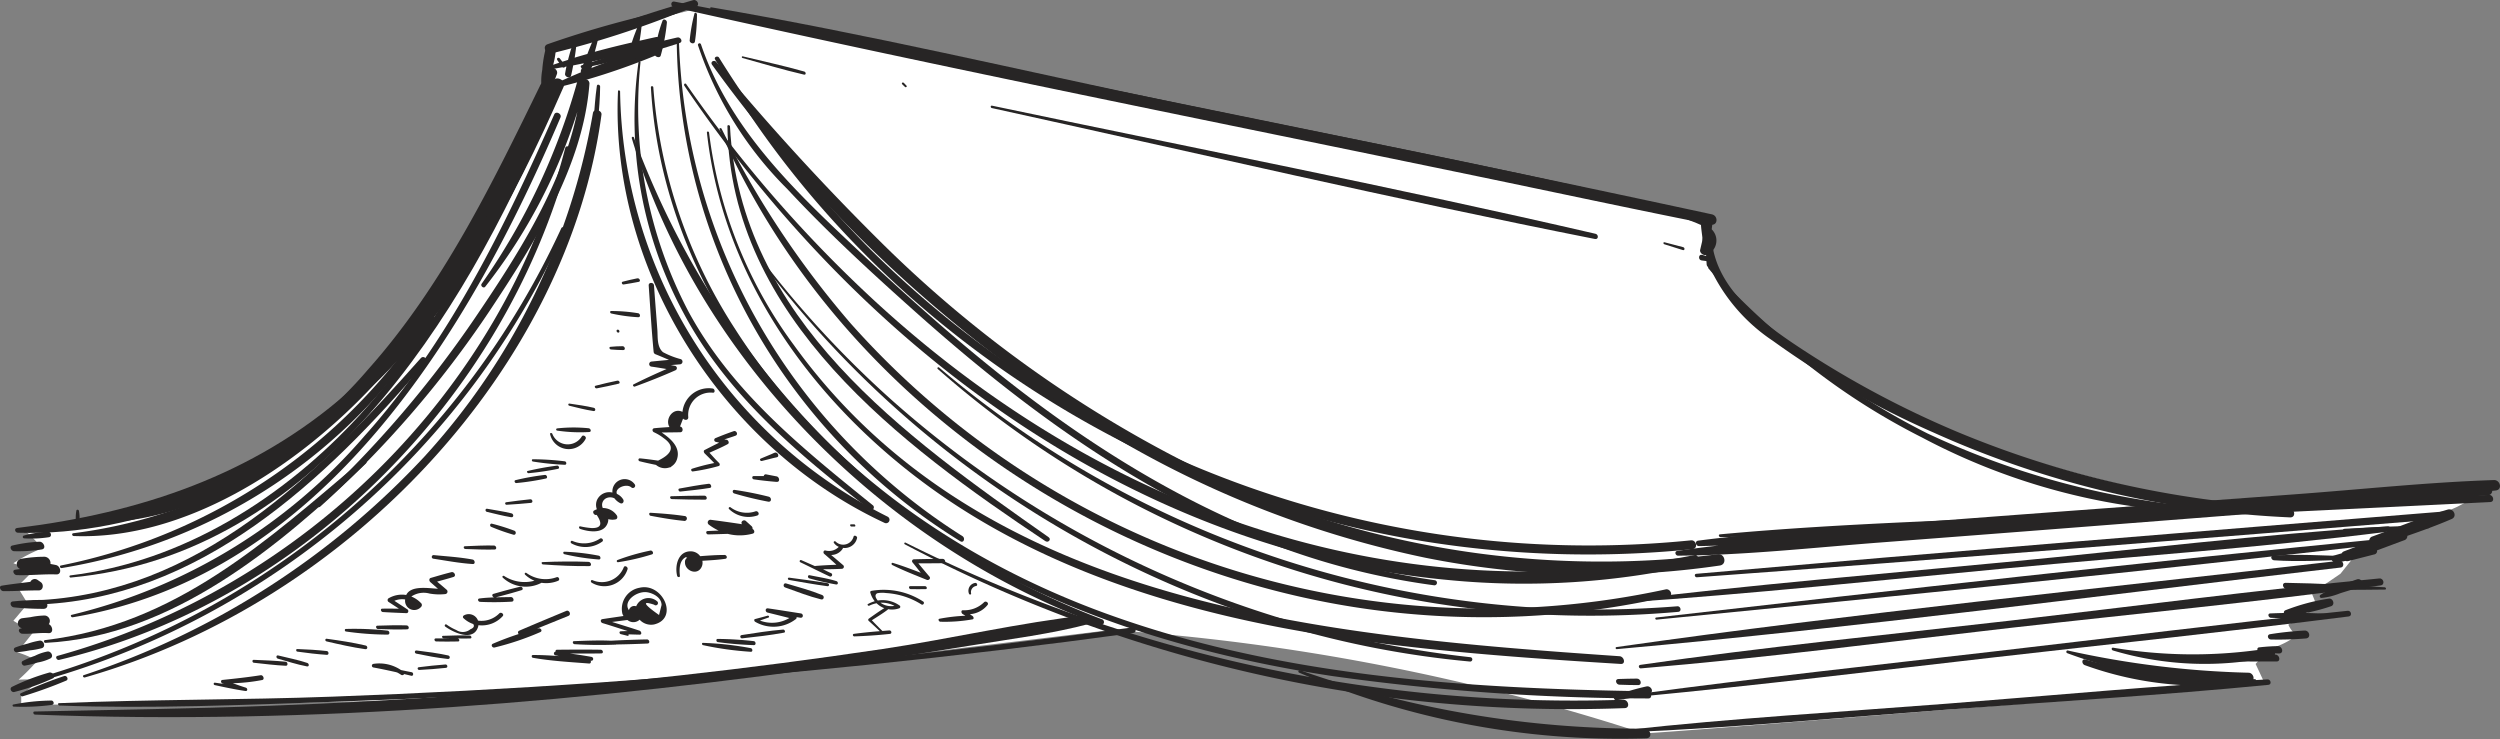 <svg xmlns="http://www.w3.org/2000/svg" width="148" height="43.751" viewBox="0 0 148 43.751">
  <rect x="0" y="0" width="148" height="43.751" fill="#808080" stroke="none"/>
  <g id="Group_180" data-name="Group 180" transform="translate(-94.554 -422.38)">
    <path id="Path_224" data-name="Path 224" d="M120.083,448.561c-5.069,4.022-8.519,6.351-19.516,8.132,0,0,1.084,1.007.852,1.007a10.367,10.367,0,0,0-1.626.852l1.162.465-.929.929.619,1.007-.852,1.007,1.162.7-.929,1.162s1.239.387,1.084.619a12.085,12.085,0,0,1-1.007,1.007s1.317-.077,1.084.155-.929.774-.929.774v.542s25.789.155,36.554-1.084,27.958-3.33,27.958-3.33a130.286,130.286,0,0,1,31.52,6.118c.232.078,36.786-2.943,36.786-2.943l-.542-1.162s.852-1.007,1.162-1.007a4.724,4.724,0,0,0,1.394-.775c-.31.155-.62-.542-.62-.542l1.7-1.084-.31-.775,1.7-1.162.62-.775.31-.387,2.556-.929,1.472-.852,1.239-.7.7-.31,1.626-.852.7-.465-15.954,1.316s-12.081-2.014-19.671-5.886-10.021-6.287-10.842-8.751c-.077-.232.232-.852,0-1.471a7.25,7.25,0,0,1-.31-1.007L140.3,425.715l-8.364,2.091-.465,2.168A33.824,33.824,0,0,1,120.083,448.561Z" transform="translate(-4.447 -2.831)" fill="#fff"/>
    <g id="Group_179" data-name="Group 179" transform="translate(94.554 422.38)">
      <path id="Path_225" data-name="Path 225" d="M321.7,422.388c-2.645.754-5.282,1.683-7.869,2.616-.143.052-.037.255.094.218,2.654-.745,5.346-1.52,7.943-2.444C322.125,422.687,321.936,422.322,321.7,422.388Z" transform="translate(-280.662 -422.38)" fill="#272525"/>
      <path id="Path_226" data-name="Path 226" d="M327.925,437.047c-1.906.426-3.807,1.038-5.662,1.648-.117.039-.029.2.075.174,1.912-.429,3.868-.877,5.729-1.492C328.289,437.3,328.122,437,327.925,437.047Z" transform="translate(-287.83 -434.829)" fill="#272525"/>
      <path id="Path_227" data-name="Path 227" d="M365.219,427.409a10.111,10.111,0,0,0-.284,1.587c-.02.182.282.269.311.068a10.372,10.372,0,0,0,.119-1.6C365.363,427.392,365.244,427.318,365.219,427.409Z" transform="translate(-324.105 -426.614)" fill="#272525"/>
      <path id="Path_228" data-name="Path 228" d="M313.358,445.455c-.1-.136-.2-.266-.3-.392-.078-.091-.219-.013-.148.1.091.139.187.272.291.4C313.28,445.662,313.439,445.57,313.358,445.455Z" transform="translate(-279.917 -441.603)" fill="#272525"/>
      <path id="Path_229" data-name="Path 229" d="M432.568,473.214a60.366,60.366,0,0,1-48.733-17.378,64.833,64.833,0,0,1-8.807-11.2c-.079-.126-.316-.035-.233.108,8.831,15.237,24.773,25.779,42.088,28.548a61,61,0,0,0,15.769.445C433.009,473.7,432.888,473.181,432.568,473.214Z" transform="translate(-332.462 -441.226)" fill="#272525"/>
      <path id="Path_230" data-name="Path 230" d="M159.611,454.969c-2.88,5.9-5.811,11.917-10.213,16.857a26.193,26.193,0,0,1-15.815,8.858c-.14.021-.1.213.034.209,6.019-.217,11.634-3.945,15.637-8.2,4.737-5.04,7.81-11.344,10.816-17.5C160.2,454.932,159.746,454.694,159.611,454.969Z" transform="translate(-127.617 -449.944)" fill="#272525"/>
      <path id="Path_231" data-name="Path 231" d="M427.924,436.662c-9.09-2.144-18.3-3.869-27.437-5.777s-18.255-4.078-27.451-5.645c-.1-.016-.1.115-.014.136,9.06,2.248,18.3,3.916,27.432,5.829s18.261,4.022,27.446,5.7C428.069,436.933,428.074,436.7,427.924,436.662Z" transform="translate(-330.919 -424.807)" fill="#272525"/>
      <path id="Path_232" data-name="Path 232" d="M389.051,445.362c-1.2-.345-2.43-.6-3.643-.9-.073-.018-.075.087-.011.1,1.208.332,2.413.7,3.635.982C389.164,445.58,389.165,445.395,389.051,445.362Z" transform="translate(-341.438 -441.127)" fill="#272525"/>
      <path id="Path_233" data-name="Path 233" d="M448.388,454.911l-.154-.161c-.069-.072-.17.011-.094.084l.161.154C448.353,455.037,448.44,454.966,448.388,454.911Z" transform="translate(-394.723 -449.839)" fill="#272525"/>
      <path id="Path_234" data-name="Path 234" d="M518.739,471.38c-11.857-2.745-23.818-5.083-35.728-7.585-.1-.021-.1.121-.015.141,11.893,2.609,23.766,5.388,35.71,7.752C518.924,471.731,518.932,471.425,518.739,471.38Z" transform="translate(-424.285 -457.54)" fill="#272525"/>
      <path id="Path_235" data-name="Path 235" d="M747.842,517.635c-.369-.1-.74-.191-1.109-.291-.082-.022-.083.1-.012.117.369.113.733.236,1.1.346C747.942,517.842,747.949,517.665,747.842,517.635Z" transform="translate(-648.195 -503.002)" fill="#272525"/>
      <path id="Path_236" data-name="Path 236" d="M810.429,540.487q-8.932.417-17.862.865a.186.186,0,0,0-.141-.224,48.046,48.046,0,0,1-15.25-4.285,43.623,43.623,0,0,1-12.859-9.835c-.054-.059-.158,0-.1.066a40.032,40.032,0,0,0,12.656,10.019,38.216,38.216,0,0,0,14.566,4.313c-1.261.062-2.522.121-3.783.183-7.571.376-15.2.535-22.753,1.232-.111.01-.072.161.026.16,7.591-.038,15.212-.614,22.795-.971s15.183-.72,22.774-1.1C810.789,540.9,810.689,540.474,810.429,540.487Z" transform="translate(-663.079 -511.188)" fill="#272525"/>
      <path id="Path_237" data-name="Path 237" d="M422.574,483.047c-16.917,3.341-34.32-1.951-48.534-15.022a77.574,77.574,0,0,1-11.178-12.853c-.06-.086-.172,0-.108.1,11.684,17.244,28.167,27.7,45.288,29.262a46.156,46.156,0,0,0,14.65-.937C422.928,483.539,422.788,483,422.574,483.047Z" transform="translate(-322.237 -450.191)" fill="#272525"/>
      <path id="Path_238" data-name="Path 238" d="M803.471,622.823c-14.8,1.2-29.61,2.4-44.405,3.7-.141.012-.093.215.033.206,14.819-1.085,29.631-2.28,44.442-3.477C803.837,623.232,803.736,622.8,803.471,622.823Z" transform="translate(-658.647 -592.554)" fill="#272525"/>
      <path id="Path_239" data-name="Path 239" d="M786.987,633.295c-14.5,1.414-28.991,3.047-43.466,4.706-.085.01-.057.133.02.126,14.5-1.42,29.016-2.868,43.494-4.533C787.238,633.571,787.17,633.277,786.987,633.295Z" transform="translate(-645.477 -601.444)" fill="#272525"/>
      <path id="Path_240" data-name="Path 240" d="M776.2,628.724c-7.546.478-15.089,1.4-22.615,2.116s-15.082,1.348-22.592,2.263c-.089.011-.059.137.021.131,7.553-.514,15.093-1.316,22.63-2.027s15.107-1.223,22.606-2.173C776.46,629.007,776.391,628.712,776.2,628.724Z" transform="translate(-634.841 -597.564)" fill="#272525"/>
      <path id="Path_241" data-name="Path 241" d="M770.757,642.214c-14.264,1.658-28.586,3.08-42.8,5.108-.083.012-.056.13.02.123,14.308-1.283,28.578-3.178,42.848-4.83C771.094,642.583,771,642.185,770.757,642.214Z" transform="translate(-632.263 -609.016)" fill="#272525"/>
      <path id="Path_242" data-name="Path 242" d="M780.878,649.145c-7.305.689-14.6,1.658-21.885,2.5s-14.608,1.558-21.867,2.616c-.14.02-.1.219.034.208,7.314-.611,14.61-1.572,21.9-2.4s14.612-1.53,21.884-2.51C781.229,649.527,781.136,649.121,780.878,649.145Z" transform="translate(-640.019 -614.901)" fill="#272525"/>
      <path id="Path_243" data-name="Path 243" d="M779.087,661.831c-6.99.723-13.967,1.6-20.947,2.407s-13.969,1.565-20.932,2.5c-.112.015-.075.175.027.166,7-.67,13.979-1.521,20.961-2.321s13.975-1.531,20.946-2.416C779.372,662.142,779.3,661.81,779.087,661.831Z" transform="translate(-640.104 -625.672)" fill="#272525"/>
      <path id="Path_244" data-name="Path 244" d="M769.82,688.719c-6.332.35-12.659.947-18.981,1.439s-12.663.858-18.962,1.554c-.1.011-.064.145.023.142,6.337-.271,12.671-.873,19-1.348s12.666-.846,18.977-1.463C770.093,689.021,770.018,688.709,769.82,688.719Z" transform="translate(-635.587 -648.5)" fill="#272525"/>
      <path id="Path_245" data-name="Path 245" d="M408.675,491.995c-10.8-.162-21.819-.881-32.057-4.614-8.8-3.208-16.8-8.838-21.9-16.795a30.484,30.484,0,0,1-4.866-14.345c-.006-.087-.149-.092-.143,0,.513,9.093,5.495,17.237,12.273,23.1,7.854,6.8,17.9,10.205,28.043,11.75a135.711,135.711,0,0,0,18.722,1.329C409.041,492.431,408.938,492,408.675,491.995Z" transform="translate(-311.176 -451.072)" fill="#272525"/>
      <path id="Path_246" data-name="Path 246" d="M425.725,505c-17.506-1.21-37.722-2.926-48.9-18.45a26.619,26.619,0,0,1-5-12.55c-.009-.077-.137-.082-.127,0,.886,8.023,5.555,14.941,11.765,19.907,7.228,5.78,16.227,8.526,25.255,9.922,5.653.875,11.374,1.279,17.079,1.629C426.116,505.478,426,505.016,425.725,505Z" transform="translate(-329.849 -466.152)" fill="#272525"/>
      <path id="Path_247" data-name="Path 247" d="M432.625,499.912a50.356,50.356,0,0,1-48.248-15.736,55.1,55.1,0,0,1-7.646-11.527c-.037-.072-.16-.048-.123.037,7.017,16.126,23.458,27.124,40.776,28.671a49.288,49.288,0,0,0,15.421-1.025C433.09,500.267,432.88,499.857,432.625,499.912Z" transform="translate(-334.01 -465.022)" fill="#272525"/>
      <path id="Path_248" data-name="Path 248" d="M921.128,682.059c-1.765-.085-3.51.014-5.274-.194a37.816,37.816,0,0,1-4.763-.97c-.239-.06-.229.267-.035.334a20.256,20.256,0,0,0,10.109.956C921.245,682.167,921.188,682.062,921.128,682.059Z" transform="translate(-787.634 -641.851)" fill="#272525"/>
      <path id="Path_249" data-name="Path 249" d="M987.991,662.751a33.614,33.614,0,0,0-4.034-.066c-.182.008-.112.252.042.259a33.127,33.127,0,0,0,4.013-.065C988.1,662.873,988.066,662.757,987.991,662.751Z" transform="translate(-849.558 -626.37)" fill="#272525"/>
      <path id="Path_250" data-name="Path 250" d="M995.577,651.133c-1.955-.127-3.914-.237-5.872-.265-.251,0-.16.355.059.363,1.943.072,3.891.063,5.835.036C995.692,651.265,995.655,651.138,995.577,651.133Z" transform="translate(-854.402 -616.365)" fill="#272525"/>
      <path id="Path_251" data-name="Path 251" d="M989.508,639.98c-1.456-.042-2.941-.136-4.4-.037-.2.014-.118.267.045.278,1.451.1,2.931.008,4.384-.033C989.687,640.185,989.633,639.984,989.508,639.98Z" transform="translate(-850.533 -607.052)" fill="#272525"/>
      <path id="Path_252" data-name="Path 252" d="M1018.09,628.477c-1.646,0-3.3.095-4.943.182-.156.008-.1.232.037.227,1.642-.06,3.294-.109,4.93-.26C1018.217,628.617,1018.18,628.477,1018.09,628.477Z" transform="translate(-874.352 -597.354)" fill="#272525"/>
      <path id="Path_253" data-name="Path 253" d="M157.282,465.743a40.263,40.263,0,0,1-9.982,20.345,48.207,48.207,0,0,1-20.16,12.932c-.1.034-.026.162.065.136,15.812-4.515,28.593-18.5,30.583-33.315C157.824,465.575,157.334,465.449,157.282,465.743Z" transform="translate(-122.18 -459.052)" fill="#272525"/>
      <path id="Path_254" data-name="Path 254" d="M180.892,668.362q-15.775,2.159-31.688,3.269-7.824.542-15.665.827c-5.39.2-10.793.157-16.18.385-.107,0-.066.138.025.142,5.386.2,10.825-.036,16.208-.222q7.841-.271,15.667-.817,15.9-1.1,31.69-3.258C181.186,668.656,181.105,668.333,180.892,668.362Z" transform="translate(-113.861 -631.216)" fill="#272525"/>
      <path id="Path_255" data-name="Path 255" d="M150.97,466.667c-2.992,6.774-6.258,13.482-11.243,19.046A33.1,33.1,0,0,1,122.4,496.291c-.1.022-.024.158.062.144,14.832-2.48,23.472-16.9,28.877-29.587C151.434,466.632,151.07,466.439,150.97,466.667Z" transform="translate(-118.159 -459.892)" fill="#272525"/>
      <path id="Path_256" data-name="Path 256" d="M146.713,479.853c-3.779,14.576-15.643,26.065-30.06,30.066-.161.045-.041.273.1.238,11.267-2.681,21.036-10.654,26.56-20.753a41.3,41.3,0,0,0,3.734-9.388C147.1,479.813,146.768,479.638,146.713,479.853Z" transform="translate(-113.251 -471.091)" fill="#272525"/>
      <path id="Path_257" data-name="Path 257" d="M149.831,464.559c-3.045,6.426-6.017,12.8-10.87,18.111-4.459,4.878-10.468,8.689-17.131,9.495-.087.011-.058.136.021.128,14.54-1.335,23.193-15.354,28.366-27.548C150.311,464.522,149.941,464.327,149.831,464.559Z" transform="translate(-117.666 -458.101)" fill="#272525"/>
      <path id="Path_258" data-name="Path 258" d="M124.428,622.262c-.012-.078-.138-.1-.152-.014a2.246,2.246,0,0,0-.036.495c.007.116.217.154.225.021A2.319,2.319,0,0,0,124.428,622.262Z" transform="translate(-119.755 -592.018)" fill="#272525"/>
      <path id="Path_259" data-name="Path 259" d="M157.063,440.984a40.127,40.127,0,0,0-5.77,2.2c.081-.209.166-.418.243-.628.113-.3-.373-.567-.519-.251-1.458,3.171-2.727,6.393-4.413,9.459a44.716,44.716,0,0,1-6.142,8.749,30.822,30.822,0,0,1-7.66,6.117,29.148,29.148,0,0,1-9.893,3.1c-.113.018-.074.162.027.166,6.53.248,13.028-4.016,17.369-8.531a44.163,44.163,0,0,0,6.249-8.494,69.939,69.939,0,0,0,4.642-9.441,39.732,39.732,0,0,0,6.082-1.942C157.6,441.362,157.364,440.887,157.063,440.984Z" transform="translate(-118.569 -438.163)" fill="#272525"/>
      <path id="Path_260" data-name="Path 260" d="M327.448,455.638c-.1.677-.14,1.365-.195,2.048-.013.157.254.231.267.058.051-.686.118-1.375.121-2.064C327.642,455.57,327.467,455.509,327.448,455.638Z" transform="translate(-292.113 -450.554)" fill="#272525"/>
      <path id="Path_261" data-name="Path 261" d="M352.649,483.048a28.593,28.593,0,0,1-15.835-25.172c0-.064-.12-.094-.124-.02-.493,10.629,6.2,21.1,15.779,25.56A.2.2,0,1,0,352.649,483.048Z" transform="translate(-300.104 -452.462)" fill="#272525"/>
      <path id="Path_262" data-name="Path 262" d="M105.038,687.4a25.472,25.472,0,0,0-2.564,1.018c-.108.055.011.207.106.182a25.674,25.674,0,0,0,2.575-.928C105.33,687.609,105.2,687.345,105.038,687.4Z" transform="translate(-101.241 -647.377)" fill="#272525"/>
      <path id="Path_263" data-name="Path 263" d="M101.768,697a12.317,12.317,0,0,0-2.245.237c-.064.017-.038.116.02.122a12.959,12.959,0,0,0,2.267-.1C101.987,697.242,101.927,696.986,101.768,697Z" transform="translate(-98.741 -655.528)" fill="#272525"/>
      <path id="Path_264" data-name="Path 264" d="M491.635,644.386a88.406,88.406,0,0,1-42.487-9.3c-.073-.037-.111.069-.042.1a84.523,84.523,0,0,0,42.61,9.695C492.058,644.872,491.94,644.378,491.635,644.386Z" transform="translate(-395.535 -602.96)" fill="#272525"/>
      <path id="Path_265" data-name="Path 265" d="M435.758,549.12a61.712,61.712,0,0,1-34.185-15.172,59.763,59.763,0,0,1-7.536-8.087c-.044-.057-.134,0-.088.057a60.27,60.27,0,0,0,30.907,21.367,56.679,56.679,0,0,0,10.875,2.092A.13.13,0,1,0,435.758,549.12Z" transform="translate(-348.727 -510.215)" fill="#272525"/>
      <path id="Path_266" data-name="Path 266" d="M505.837,580.479a60.078,60.078,0,0,1-43.708-14.138.058.058,0,1,0-.074.09,58.479,58.479,0,0,0,43.834,14.378C506.114,580.786,506.038,580.464,505.837,580.479Z" transform="translate(-406.539 -544.587)" fill="#272525"/>
      <path id="Path_267" data-name="Path 267" d="M370.062,504.591c-13.092-4.946-22.894-15.5-27.716-28.517a.067.067,0,1,0-.128.039c3.944,13.163,14.92,24.106,27.714,28.8A.173.173,0,1,0,370.062,504.591Z" transform="translate(-304.815 -467.926)" fill="#272525"/>
      <path id="Path_268" data-name="Path 268" d="M761.486,522.457c-.219-.076-.442-.134-.666-.193s-.248.3-.034.329c.236.032.469.064.707.078C761.639,522.679,761.582,522.49,761.486,522.457Z" transform="translate(-660.054 -507.175)" fill="#272525"/>
      <path id="Path_269" data-name="Path 269" d="M754.815,506.227a3.178,3.178,0,0,0-.806-.257,5.687,5.687,0,0,0-.874-.2c-.136-.013-.156.138-.05.2a6.05,6.05,0,0,0,.83.372c.119.048.243.106.368.157.013.241.055.484.08.725a4.4,4.4,0,0,0,.135.824.077.077,0,0,0,.147,0,4.148,4.148,0,0,0,.065-.848c0-.191.018-.383.02-.574C754.985,506.642,755.021,506.348,754.815,506.227Z" transform="translate(-653.585 -493.18)" fill="#272525"/>
      <path id="Path_270" data-name="Path 270" d="M132.311,453.3c-2.962,6.754-6.542,13.508-12.166,18.438-5.564,4.879-12.317,7.119-19.552,8-.194.024-.124.275.045.281,7.188.223,14.586-3.048,19.934-7.711,5.728-5,9.372-11.831,12.38-18.7C133.115,453.241,132.483,452.907,132.311,453.3Z" transform="translate(-99.582 -448.481)" fill="#272525"/>
      <path id="Path_271" data-name="Path 271" d="M313.88,430.1a7.857,7.857,0,0,0-.291.966.227.227,0,0,0-.1,0c-.318.068-.643.144-.966.217.058-.333.1-.669.128-.987.008-.079-.114-.135-.151-.052a11.217,11.217,0,0,0-.438,1.143c-.73.169-1.463.348-2.191.549.1-.359.194-.719.262-1.085a.085.085,0,0,0-.156-.054c-.207.41-.378.838-.545,1.268-.251.072-.5.143-.751.22.047-.3.086-.6.113-.889.008-.092-.146-.168-.183-.063-.12.347-.23.714-.324,1.083-.295.1-.593.187-.88.291a4.633,4.633,0,0,0,.142-.742c.026-.293-.488-.547-.588-.2a7.06,7.06,0,0,0-.2,1.24,3.81,3.81,0,0,0-.023,1.221c.011.051.091.1.13.046a3.291,3.291,0,0,0,.41-1.087l.063-.228c.282-.04.568-.1.852-.146-.031.142-.059.285-.082.425-.03.18.3.322.352.122s.089-.408.13-.615c.208-.039.416-.085.624-.127-.051.129-.1.259-.156.386-.112.266.312.484.453.22.069-.129.129-.26.189-.394a.184.184,0,0,0-.03-.188l.035-.124c.737-.16,1.47-.341,2.2-.531-.011.054-.027.109-.037.163-.037.21.329.368.408.142.049-.142.091-.29.129-.441.362-.1.723-.2,1.08-.3-.032.158-.062.315-.09.47-.035.195.324.345.379.132a11.194,11.194,0,0,0,.363-1.953C314.146,430.056,313.936,429.95,313.88,430.1Z" transform="translate(-274.659 -428.871)" fill="#272525"/>
      <path id="Path_272" data-name="Path 272" d="M433.089,475.468a55.035,55.035,0,0,1-28.335-3.917,72.046,72.046,0,0,1-21-14.343,144.71,144.71,0,0,1-9.962-10.879c-.131-.154-.379-.017-.251.163a81.7,81.7,0,0,0,18.523,18.518,60.342,60.342,0,0,0,23.681,10.66,50.933,50.933,0,0,0,17.449.466C433.644,476.067,433.5,475.422,433.089,475.468Z" transform="translate(-331.385 -442.656)" fill="#272525"/>
      <path id="Path_273" data-name="Path 273" d="M799.826,610.6c-3.928.13-7.866.555-11.786.844s-7.855.577-11.782.867-7.854.583-11.779.888-7.871.478-11.763.988c-.22.029-.146.327.052.323.379-.006.759-.018,1.138-.03-.81.092-1.617.193-2.42.314-.192.029-.129.284.046.283,3.993-.028,8.02-.48,12-.783s7.986-.612,11.978-.923q11.976-.933,23.952-1.871a.259.259,0,0,0,.261-.26l.2-.021C800.349,611.177,800.206,610.592,799.826,610.6Z" transform="translate(-652.184 -582.181)" fill="#272525"/>
      <path id="Path_274" data-name="Path 274" d="M170.052,663.472c-4.062.451-8.1,1.406-12.149,2.011q-5.975.894-11.98,1.563-12.122,1.349-24.322,1.8c-4.636.177-9.275.24-13.913.339-.128,0-.08.18.03.184,16.372.627,32.938-.768,49.133-3.119q3.142-.456,6.275-.974c2.348-.388,4.775-.679,7.075-1.3C170.5,663.9,170.322,663.442,170.052,663.472Z" transform="translate(-105.64 -627.064)" fill="#272525"/>
      <path id="Path_275" data-name="Path 275" d="M101.016,686.014a12.928,12.928,0,0,0-2.193.841c-.2.082-.054.366.132.308a12.921,12.921,0,0,0,2.265-.8C101.433,686.249,101.2,685.975,101.016,686.014Z" transform="translate(-98.098 -646.2)" fill="#272525"/>
      <path id="Path_276" data-name="Path 276" d="M104.591,677.774a2.822,2.822,0,0,0-.761.258,5.262,5.262,0,0,0-.721.309c-.132.076-.014.289.118.273a5.63,5.63,0,0,0,.773-.187,2.751,2.751,0,0,0,.766-.248C104.957,678.055,104.79,677.758,104.591,677.774Z" transform="translate(-101.768 -639.207)" fill="#272525"/>
      <path id="Path_277" data-name="Path 277" d="M101.491,673.52a4.38,4.38,0,0,0-.7.177,6.934,6.934,0,0,0-.741.228c-.158.065-.075.291.083.283a7.373,7.373,0,0,0,.776-.11,4.41,4.41,0,0,0,.718-.133C101.876,673.879,101.734,673.492,101.491,673.52Z" transform="translate(-99.144 -635.595)" fill="#272525"/>
      <path id="Path_278" data-name="Path 278" d="M103.351,664.185a.321.321,0,0,0-.279-.511,4.678,4.678,0,0,0-.816.1c-.164.021-.328.039-.491.062a.3.3,0,0,0,0,.59c-.029.007-.058.011-.087.019-.2.054-.06.3.09.306.52.029,1.039-.072,1.557-.034C103.654,664.743,103.593,664.293,103.351,664.185Z" transform="translate(-100.462 -627.235)" fill="#272525"/>
      <path id="Path_279" data-name="Path 279" d="M100.576,657.563a17.051,17.051,0,0,0-1.725.087c-.25.017-.15.339.057.353a17.537,17.537,0,0,0,1.753.087C101.028,658.077,100.89,657.574,100.576,657.563Z" transform="translate(-98.076 -622.046)" fill="#272525"/>
      <path id="Path_280" data-name="Path 280" d="M96.974,649.578q-.1-.072-.2-.14a.284.284,0,0,0-.42.117c-.566.075-1.135.133-1.7.228-.2.034-.066.32.094.322.7.008,1.4-.046,2.1-.043C97.109,650.064,97.163,649.715,96.974,649.578Z" transform="translate(-94.554 -615.11)" fill="#272525"/>
      <path id="Path_281" data-name="Path 281" d="M102.326,641.118c-.108-.024-.218-.042-.327-.064a.377.377,0,0,0-.334-.426,8.111,8.111,0,0,0-1.391.12.317.317,0,0,0-.072.607c-.1.014-.2.025-.3.042-.2.037-.061.311.093.317.781.03,1.564-.069,2.344-.04C102.7,641.688,102.61,641.182,102.326,641.118Z" transform="translate(-99.012 -607.668)" fill="#272525"/>
      <path id="Path_282" data-name="Path 282" d="M100.419,634.749a8.723,8.723,0,0,0-1.614.227c-.211.043-.07.335.1.335a8.825,8.825,0,0,0,1.65-.106C100.838,635.149,100.649,634.747,100.419,634.749Z" transform="translate(-98.073 -602.68)" fill="#272525"/>
      <path id="Path_283" data-name="Path 283" d="M104.961,630.818a6.4,6.4,0,0,0-1.432.233.085.085,0,0,0,.026.16,6.784,6.784,0,0,0,1.459-.065C105.239,631.125,105.162,630.8,104.961,630.818Z" transform="translate(-102.133 -599.341)" fill="#272525"/>
      <path id="Path_284" data-name="Path 284" d="M729.176,691.443a13.567,13.567,0,0,0-1.865.549c-.151.053-.069.293.079.27a14.167,14.167,0,0,0,1.964-.406C729.635,691.77,729.421,691.395,729.176,691.443Z" transform="translate(-631.691 -650.809)" fill="#272525"/>
      <path id="Path_285" data-name="Path 285" d="M729.32,688.416c-.368,0-.736.014-1.1.024-.234.006-.148.331.054.337.37.01.74.027,1.111.024C729.647,688.8,729.554,688.418,729.32,688.416Z" transform="translate(-632.41 -648.243)" fill="#272525"/>
      <path id="Path_286" data-name="Path 286" d="M624.074,688.57a60.875,60.875,0,0,1-20.394-3.456.078.078,0,1,0-.059.144,48.078,48.078,0,0,0,20.544,3.884C624.563,689.124,624.419,688.573,624.074,688.57Z" transform="translate(-526.704 -645.433)" fill="#272525"/>
      <path id="Path_287" data-name="Path 287" d="M915.4,678.709a55.216,55.216,0,0,1-10.692-1.314c-.1-.021-.129.121-.039.157a27.156,27.156,0,0,0,10.815,1.676C915.841,679.212,915.711,678.713,915.4,678.709Z" transform="translate(-782.288 -638.884)" fill="#272525"/>
      <path id="Path_288" data-name="Path 288" d="M970.725,679c-.888.015-1.8-.029-2.681.049-.23.02-.136.308.052.323.89.073,1.8.027,2.7.039C971.071,679.418,970.979,679,970.725,679Z" transform="translate(-836.026 -640.251)" fill="#272525"/>
      <path id="Path_289" data-name="Path 289" d="M932.272,675.681a10.561,10.561,0,0,0-1.1.072.114.114,0,0,0-.113.158,28.524,28.524,0,0,1-8.541-.137c-.12-.017-.115.132-.017.164a18.993,18.993,0,0,0,9.435.369.175.175,0,0,0,.161-.2c.08,0,.161.011.241.009C932.643,676.112,932.534,675.685,932.272,675.681Z" transform="translate(-797.416 -637.43)" fill="#272525"/>
      <path id="Path_290" data-name="Path 290" d="M985.834,669.576a19.189,19.189,0,0,0-2.045.215c-.215.033-.142.312.051.315a19.587,19.587,0,0,0,2.069-.063C986.229,670.015,986.12,669.563,985.834,669.576Z" transform="translate(-849.397 -632.247)" fill="#272525"/>
      <path id="Path_291" data-name="Path 291" d="M992.564,657.04a12.061,12.061,0,0,0-2.566.687c-.185.071-.088.354.1.333a12.169,12.169,0,0,0,2.6-.569C992.948,657.4,992.812,657.006,992.564,657.04Z" transform="translate(-854.695 -621.603)" fill="#272525"/>
      <path id="Path_292" data-name="Path 292" d="M1006.17,649.429c-.4.133-.782.3-1.172.457a3.756,3.756,0,0,0-1.008.473.1.1,0,0,0,.075.173,4.024,4.024,0,0,0,1.093-.274c.4-.129.807-.242,1.2-.391C1006.642,649.76,1006.432,649.341,1006.17,649.429Z" transform="translate(-866.63 -615.133)" fill="#272525"/>
      <path id="Path_293" data-name="Path 293" d="M1015.4,622.086c-1.508.44-2.979,1.053-4.455,1.591a.25.25,0,0,0-.177.311c-.5.189-1,.375-1.5.567a.27.27,0,0,0-.144.121c-.16.047-.321.09-.48.141-.285.071-.07.465.18.418.174-.033.346-.074.519-.111a.31.31,0,0,0,.174.01c.51-.13,1.021-.259,1.53-.392a.2.2,0,0,0,.169-.241l1.609-.6a.251.251,0,0,0,.185-.259c.888-.31,1.773-.628,2.629-1C1015.99,622.487,1015.739,621.988,1015.4,622.086Z" transform="translate(-870.496 -591.919)" fill="#272525"/>
      <path id="Path_294" data-name="Path 294" d="M411.323,452.957a58.683,58.683,0,0,1-19.669-4.484,57.149,57.149,0,0,1-8.851-4.691c-2.2-1.428-4.909-3.309-5.5-5.988l0-.071a.922.922,0,0,0-.1-1.2c0-.011,0-.022,0-.033.01-.082.021-.163.031-.245.34-.013.335-.537-.023-.614-15.9-3.433-31.853-6.621-47.783-9.893q-6.807-1.4-13.632-2.7c-.237-.045-.247.289-.035.337l.243.054a59.318,59.318,0,0,0-7.713,2.128c-.361.118-.093.632.234.544a55.746,55.746,0,0,0,7.834-2.536.09.09,0,0,0,.047-.047c15.661,3.507,31.409,6.642,47.124,9.9,4.421.917,8.836,1.865,13.264,2.748a.172.172,0,0,0-.042.094,5.345,5.345,0,0,0-.029.583c-.069.3-.137.593-.207.89-.041.173.188.353.35.3.011.187.021.374.035.561a.215.215,0,0,0,.2.2,10.527,10.527,0,0,0,3.723,4.327,51.578,51.578,0,0,0,9.471,5.411,57.541,57.541,0,0,0,21.133,5.039C411.849,453.595,411.7,452.977,411.323,452.957Z" transform="translate(-275.867 -422.942)" fill="#272525"/>
      <path id="Path_295" data-name="Path 295" d="M234.206,451.715c0-.014.007-.029.01-.044.048-.22-.359-.388-.428-.149a38.975,38.975,0,0,1-5.752,12.3c-.091.127.114.3.212.174a32.495,32.495,0,0,0,5.451-10.349c-.917,4.409-3.581,8.551-6.052,12.19a64.6,64.6,0,0,1-9.415,10.968c-.136.127.114.33.251.207a61.628,61.628,0,0,0,10.008-11.562c2.643-3.982,5.558-8.6,5.927-13.476A.257.257,0,0,0,234.206,451.715Z" transform="translate(-199.522 -447.023)" fill="#272525"/>
      <path id="Path_296" data-name="Path 296" d="M139.9,545.828a33.932,33.932,0,0,1-21.79,14.779c-.09.019-.037.164.045.152a32.13,32.13,0,0,0,22.054-14.677C140.327,545.89,140.023,545.635,139.9,545.828Z" transform="translate(-114.512 -527.128)" fill="#272525"/>
      <path id="Path_297" data-name="Path 297" d="M130,562.394c-6.08,6.857-13.183,14-22.95,14.355-.171.006-.112.254.04.25,9.749-.255,17.249-7.364,23.2-14.368C130.427,562.467,130.143,562.233,130,562.394Z" transform="translate(-105.076 -541.205)" fill="#272525"/>
      <path id="Path_298" data-name="Path 298" d="M130.666,602.453c-5.669,4.8-11.089,9.774-18.8,10.68-.111.013-.074.169.026.164,7.46-.378,13.827-5.691,18.977-10.627C130.985,602.564,130.781,602.356,130.666,602.453Z" transform="translate(-109.198 -575.239)" fill="#272525"/>
      <path id="Path_299" data-name="Path 299" d="M141.9,511.523a49.106,49.106,0,0,1-30.656,26.529c-.138.04-.036.243.089.208a48.326,48.326,0,0,0,30.782-26.632C142.175,511.5,141.963,511.392,141.9,511.523Z" transform="translate(-108.671 -498.012)" fill="#272525"/>
      <path id="Path_300" data-name="Path 300" d="M357.3,472.716c-4.157-3.359-8.342-6.7-10.929-11.49a26,26,0,0,1-2.832-14.724c.006-.068-.1-.1-.116-.025a24.177,24.177,0,0,0,2.656,14.838c2.553,4.82,6.777,8.353,11.023,11.64A.155.155,0,1,0,357.3,472.716Z" transform="translate(-305.623 -442.801)" fill="#272525"/>
      <path id="Path_301" data-name="Path 301" d="M376.757,466.941a36,36,0,0,1-16.783-29.379c0-.074-.131-.113-.13-.028a35.264,35.264,0,0,0,16.789,29.712C376.838,467.371,376.944,467.059,376.757,466.941Z" transform="translate(-319.783 -435.204)" fill="#272525"/>
      <path id="Path_302" data-name="Path 302" d="M398.734,495.828c-8.525-5.983-18.276-12.89-18.862-24.324,0-.078-.153-.1-.152-.014.159,11.345,10.282,18.883,18.823,24.571C398.719,496.179,398.914,495.955,398.734,495.828Z" transform="translate(-336.657 -464.026)" fill="#272525"/>
      <path id="Path_303" data-name="Path 303" d="M411.8,471.128c-9.417-1.358-17.825-5.963-25.228-11.773-3.585-2.814-6.957-5.891-10.256-9.032s-6.464-6.518-7.95-10.916a.092.092,0,1,0-.177.054,21.643,21.643,0,0,0,5.278,8.5c2.438,2.623,5.1,5.063,7.771,7.441,5.635,5.011,11.749,9.588,18.682,12.646a42.614,42.614,0,0,0,11.849,3.381A.151.151,0,1,0,411.8,471.128Z" transform="translate(-326.867 -436.779)" fill="#272525"/>
      <path id="Path_304" data-name="Path 304" d="M181.111,687.1c-.752.118-1.5.2-2.258.278-.14.014-.1.183.006.216l.091.028c-.18-.026-.361-.054-.542-.079-.1-.014-.106.124-.015.143.6.129,1.205.259,1.814.349.142.021.14-.161.02-.2-.26-.078-.513-.172-.768-.261a10.712,10.712,0,0,0,1.735-.189C181.366,687.357,181.265,687.079,181.111,687.1Z" transform="translate(-165.678 -647.127)" fill="#272525"/>
      <path id="Path_305" data-name="Path 305" d="M195.485,681.166c-.628-.066-1.264-.085-1.895-.113-.106,0-.089.162.005.173.629.068,1.264.148,1.9.179C195.638,681.411,195.615,681.18,195.485,681.166Z" transform="translate(-178.573 -641.991)" fill="#272525"/>
      <path id="Path_306" data-name="Path 306" d="M204.751,679.763c-.559-.186-1.148-.3-1.721-.442-.133-.032-.135.156-.02.189.567.161,1.14.347,1.719.458C204.879,680,204.872,679.8,204.751,679.763Z" transform="translate(-186.562 -640.518)" fill="#272525"/>
      <path id="Path_307" data-name="Path 307" d="M212.483,676.945c-.58-.064-1.164-.1-1.748-.119-.1,0-.078.141,0,.153.58.084,1.165.151,1.75.191C212.628,677.179,212.606,676.959,212.483,676.945Z" transform="translate(-193.136 -638.403)" fill="#272525"/>
      <path id="Path_308" data-name="Path 308" d="M224.467,673.168c-.753-.177-1.536-.294-2.3-.4-.111-.016-.115.134-.016.157.755.176,1.528.352,2.3.461C224.6,673.4,224.6,673.2,224.467,673.168Z" transform="translate(-202.821 -634.954)" fill="#272525"/>
      <path id="Path_309" data-name="Path 309" d="M232.274,669.051a17.735,17.735,0,0,0-2.468-.1c-.093,0-.078.141,0,.151a17.752,17.752,0,0,0,2.471.184C232.428,669.286,232.4,669.068,232.274,669.051Z" transform="translate(-209.328 -631.717)" fill="#272525"/>
      <path id="Path_310" data-name="Path 310" d="M243.785,667.5c-.574-.02-1.148,0-1.722.017-.137,0-.086.193.032.2.576.017,1.151.037,1.727.017C243.982,667.723,243.922,667.5,243.785,667.5Z" transform="translate(-219.718 -630.477)" fill="#272525"/>
      <path id="Path_311" data-name="Path 311" d="M248.06,646.664c-.409.1-.814.224-1.22.34-.119.034-.105.181-.028.249l.45.394c-.633-.041-1.607-.2-1.879.368a1.568,1.568,0,0,0-1.052.2.131.131,0,0,0,.005.21l.615.4c-.328,0-.656-.008-.984,0-.138,0-.084.19.032.2.465.029.93.048,1.4.066.117,0,.146-.164.057-.222q-.385-.255-.773-.508a1.139,1.139,0,0,1,.635-.082c0,.01,0,.018,0,.029a.541.541,0,0,0,.966.387.156.156,0,0,0-.034-.209,1.624,1.624,0,0,0-.564-.38,1.31,1.31,0,0,1,1.075-.176,3.316,3.316,0,0,0,.934.032.148.148,0,0,0,.068-.269c-.182-.159-.368-.313-.552-.469.326-.09.653-.178.977-.278C248.364,646.883,248.226,646.622,248.06,646.664Z" transform="translate(-221.335 -612.792)" fill="#272525"/>
      <path id="Path_312" data-name="Path 312" d="M266.221,640.26c-.755-.141-1.538-.189-2.3-.263a.107.107,0,1,0-.022.214c.771.118,1.553.266,2.332.315C266.4,640.536,266.36,640.286,266.221,640.26Z" transform="translate(-238.242 -607.135)" fill="#272525"/>
      <path id="Path_313" data-name="Path 313" d="M278.139,636.226c-.573-.008-1.146.016-1.719.043-.114.006-.071.16.026.164.576.023,1.154.043,1.731.032C278.342,636.461,278.283,636.228,278.139,636.226Z" transform="translate(-248.899 -603.932)" fill="#272525"/>
      <path id="Path_314" data-name="Path 314" d="M288.141,628.083a12.053,12.053,0,0,0-1.329-.417c-.117-.035-.152.146-.046.186a12,12,0,0,0,1.317.466C288.234,628.355,288.271,628.139,288.141,628.083Z" transform="translate(-257.687 -596.663)" fill="#272525"/>
      <path id="Path_315" data-name="Path 315" d="M286.423,622.093c-.473-.115-.959-.184-1.438-.271-.13-.024-.135.157-.019.184.476.109.952.237,1.434.317C286.562,622.35,286.566,622.128,286.423,622.093Z" transform="translate(-256.141 -591.703)" fill="#272525"/>
      <path id="Path_316" data-name="Path 316" d="M294.074,618.109c-.479.048-.956.109-1.432.176-.1.014-.068.155.024.15.481-.029.962-.064,1.442-.112C294.254,618.308,294.2,618.1,294.074,618.109Z" transform="translate(-262.676 -588.552)" fill="#272525"/>
      <path id="Path_317" data-name="Path 317" d="M298.079,608.561a14.4,14.4,0,0,0-1.743.311c-.1.023-.041.181.05.171a14.47,14.47,0,0,0,1.755-.27C298.268,608.743,298.191,608.55,298.079,608.561Z" transform="translate(-265.82 -580.446)" fill="#272525"/>
      <path id="Path_318" data-name="Path 318" d="M302.949,604.92a16.762,16.762,0,0,0-1.738.315c-.09.015-.024.146.057.133a16.194,16.194,0,0,0,1.737-.258C303.119,605.078,303.049,604.914,302.949,604.92Z" transform="translate(-269.968 -577.355)" fill="#272525"/>
      <path id="Path_319" data-name="Path 319" d="M305.017,602.543a15.838,15.838,0,0,0-1.889-.122c-.084,0-.067.122,0,.134a16.151,16.151,0,0,0,1.891.193C305.15,602.755,305.129,602.555,305.017,602.543Z" transform="translate(-271.584 -575.233)" fill="#272525"/>
      <path id="Path_320" data-name="Path 320" d="M312.083,592.329a.976.976,0,0,1-1.751-.149c-.028-.062-.147-.062-.13.021a1.128,1.128,0,0,0,2.107.273C312.364,592.352,312.168,592.217,312.083,592.329Z" transform="translate(-277.636 -566.501)" fill="#272525"/>
      <path id="Path_321" data-name="Path 321" d="M314.523,590.02a8.924,8.924,0,0,0-1.86.009.066.066,0,0,0,0,.131,9.226,9.226,0,0,0,1.892.084C314.719,590.238,314.653,590.031,314.523,590.02Z" transform="translate(-279.68 -564.668)" fill="#272525"/>
      <path id="Path_322" data-name="Path 322" d="M318.851,580.84c-.473-.114-.961-.178-1.441-.25-.09-.013-.093.108-.013.127.474.116.952.241,1.435.315C318.967,581.053,318.971,580.869,318.851,580.84Z" transform="translate(-283.697 -556.698)" fill="#272525"/>
      <path id="Path_323" data-name="Path 323" d="M329.062,571.593c-.432.09-.862.187-1.289.3-.107.028-.026.175.068.157.435-.082.866-.176,1.3-.278C329.257,571.74,329.168,571.571,329.062,571.593Z" transform="translate(-292.512 -549.059)" fill="#272525"/>
      <path id="Path_324" data-name="Path 324" d="M334.25,558.1c-.238,0-.475.014-.713.036-.112.01-.066.15.026.158.241.021.482.032.724.036C334.444,558.332,334.392,558.1,334.25,558.1Z" transform="translate(-297.393 -537.605)" fill="#272525"/>
      <path id="Path_325" data-name="Path 325" d="M336.339,551.612c-.122,0-.08.177.029.177S336.447,551.612,336.339,551.612Z" transform="translate(-299.765 -532.097)" fill="#272525"/>
      <path id="Path_326" data-name="Path 326" d="M259.926,682.872c-.527.044-1.054.09-1.578.163-.109.015-.073.165.026.161.53-.022,1.056-.072,1.584-.124C260.094,683.058,260.048,682.862,259.926,682.872Z" transform="translate(-233.557 -643.535)" fill="#272525"/>
      <path id="Path_327" data-name="Path 327" d="M242.679,682.979c-.209-.039-.418-.084-.626-.127a2.31,2.31,0,0,0-1.638-.365.108.108,0,0,0,.007.213c.453.083.9.179,1.354.28,0,0,.005.005.009.006l.039.009a2.478,2.478,0,0,1,.225.132.123.123,0,0,0,.187-.037c.141.032.281.066.422.1S242.813,683,242.679,682.979Z" transform="translate(-218.313 -643.185)" fill="#272525"/>
      <path id="Path_328" data-name="Path 328" d="M259.172,677.678c-.613-.133-1.244-.219-1.867-.293-.132-.016-.139.162-.019.187.614.127,1.241.247,1.864.315C259.3,677.9,259.306,677.707,259.172,677.678Z" transform="translate(-232.641 -638.876)" fill="#272525"/>
      <path id="Path_329" data-name="Path 329" d="M266.964,671.474c-.525-.024-1.053.005-1.578.018-.1,0-.062.139.023.141l.453.013q-.455,0-.91,0c-.124,0-.08.178.029.18.431.007.862.014,1.293,0,.121,0,.082-.159-.016-.177.245,0,.49.007.735,0C267.117,671.646,267.069,671.479,266.964,671.474Z" transform="translate(-239.157 -633.851)" fill="#272525"/>
      <path id="Path_330" data-name="Path 330" d="M272.157,662.649a1.48,1.48,0,0,1-1.261.429.583.583,0,0,0-.849-.3.1.1,0,0,0,0,.166,1.571,1.571,0,0,0,.564.336c.086.126.033.23-.168.311a.7.7,0,0,1-.834.044,2.961,2.961,0,0,1-.579-.326c-.078-.049-.146.071-.073.123.478.346,1.7.938,1.956-.028a.512.512,0,0,0,.005-.054,1.668,1.668,0,0,0,1.439-.536C272.462,662.7,272.263,662.545,272.157,662.649Z" transform="translate(-242.597 -626.338)" fill="#272525"/>
      <path id="Path_331" data-name="Path 331" d="M284.467,652.4c-.533.126-1.058.272-1.584.423-.123.036-.061.184.041.208-.292.011-.583.028-.87.065-.138.018-.085.188.032.2a17.939,17.939,0,0,0,1.873-.011c.187-.006.122-.275-.044-.272-.3.005-.6.008-.9.017.514-.133,1.026-.27,1.533-.427C284.687,652.562,284.587,652.375,284.467,652.4Z" transform="translate(-253.671 -617.666)" fill="#272525"/>
      <path id="Path_332" data-name="Path 332" d="M294.731,647.186a1.929,1.929,0,0,1-1.786-.247c-.074-.052-.146.034-.08.1a1.758,1.758,0,0,0,.552.355,2.215,2.215,0,0,1-1.791-.277c-.074-.048-.149.035-.08.1a1.994,1.994,0,0,0,2.286.3v0a1.856,1.856,0,0,0,.986-.118C294.95,647.337,294.853,647.143,294.731,647.186Z" transform="translate(-261.776 -613.016)" fill="#272525"/>
      <path id="Path_333" data-name="Path 333" d="M309.658,642.532c-.9-.036-1.819-.024-2.721.014-.1,0-.058.133.022.138.907.066,1.83.108,2.739.1C309.874,642.783,309.808,642.538,309.658,642.532Z" transform="translate(-274.816 -609.27)" fill="#272525"/>
      <path id="Path_334" data-name="Path 334" d="M317.48,638.906a12.991,12.991,0,0,0-2.037-.234c-.093,0-.07.129,0,.145a13.077,13.077,0,0,0,2.04.314C317.63,639.139,317.6,638.931,317.48,638.906Z" transform="translate(-282.035 -606.01)" fill="#272525"/>
      <path id="Path_335" data-name="Path 335" d="M320.008,633.434a1.712,1.712,0,0,1-1.63.142c-.1-.047-.153.095-.059.145a1.7,1.7,0,0,0,1.822-.109C320.246,633.529,320.117,633.371,320.008,633.434Z" transform="translate(-284.486 -601.551)" fill="#272525"/>
      <path id="Path_336" data-name="Path 336" d="M324.859,610.392a.728.728,0,0,0-1.321.486.792.792,0,0,0-.917.451.735.735,0,0,0-.005.536,1.159,1.159,0,0,0-.162.076c-.14.08.012.313.148.255q.553.805-.3.783a4.644,4.644,0,0,1-.66-.1c-.11-.021-.1.121-.016.151.515.175,1.431.32,1.643-.388a.6.6,0,0,0,.024-.191.912.912,0,0,0,.438.014c.111-.026.118-.163.063-.239a1,1,0,0,0-.826-.434.437.437,0,0,1,.231-.592.558.558,0,0,1,.46.021.963.963,0,0,0,.333.28c.156.084.258-.093.181-.22a.854.854,0,0,0-.37-.324c-.147-.345.559-.637.851-.388A.136.136,0,0,0,324.859,610.392Z" transform="translate(-287.282 -581.718)" fill="#272525"/>
      <path id="Path_337" data-name="Path 337" d="M349.232,574.579a1.56,1.56,0,0,0-1.788,1.382c-.585-.279-1.048.453-.769.9-.3.019-.6.039-.9.069-.136.014-.134.181-.025.236a2.857,2.857,0,0,1,.587.355c.652.464.536.906-.337,1.327-.354-.051-.709-.1-1.066-.133-.123-.012-.128.146-.018.173.319.079.639.148.961.214a.811.811,0,0,0,.8.147.124.124,0,0,0,.114-.058.767.767,0,0,0,.334-.444c.211-.692-.375-1.2-.917-1.566.365,0,.73-.006,1.1-.012.208,0,.177-.321-.01-.339l.18-.469c.108.117.324.1.308-.094a1.325,1.325,0,0,1,1.465-1.439C349.393,574.833,349.364,574.6,349.232,574.579Z" transform="translate(-307.041 -551.579)" fill="#272525"/>
      <path id="Path_338" data-name="Path 338" d="M307.08,677.048c-.862-.015-1.724-.009-2.587,0a.084.084,0,0,0-.087.112.11.11,0,0,0,0,.219c.068.014.135.032.2.046-.516-.039-1.033-.068-1.545-.064-.1,0-.082.149,0,.164,1.091.191,2.22.252,3.324.339.106.008.128-.084.1-.166l.02,0c.16.019.17-.2.023-.227-.427-.078-.856-.142-1.286-.2.622,0,1.245.006,1.867-.005C307.267,677.264,307.212,677.05,307.08,677.048Z" transform="translate(-271.515 -638.583)" fill="#272525"/>
      <path id="Path_339" data-name="Path 339" d="M323.508,673.054c-.707.013-1.417.039-2.126.076-.724-.033-1.463,0-2.184.026-.126,0-.079.177.029.18a23.625,23.625,0,0,0,2.447.026c.01,0,.011-.007.019-.009.62-.01,1.239-.029,1.855-.056C323.715,673.29,323.657,673.051,323.508,673.054Z" transform="translate(-285.211 -635.2)" fill="#272525"/>
      <path id="Path_340" data-name="Path 340" d="M332.375,652.619a1.27,1.27,0,0,0-1.01,1.54.667.667,0,0,0,.066.131c-.415.061-.83.121-1.245.184-.15.023-.117.2.007.237.5.152.991.312,1.486.471-.138.005-.275.005-.413.014-.108.007-.083.148.005.169q.2.047.4.1c.058.016.08-.05.054-.089.22.006.44.015.66.018.16,0,.1-.2-.007-.236-.54-.178-1.084-.345-1.626-.515q.455-.058.911-.118a.542.542,0,0,0,.722-.015.923.923,0,0,0,.852.281C334.735,654.438,333.75,652.293,332.375,652.619Zm1.159,1.612q-1.386-.974-.29-.61a.134.134,0,1,0,.17-.206.784.784,0,0,0-1.233.3.379.379,0,0,0-.075-.016.321.321,0,0,0-.353.25c-.372-.543.463-1.137,1.047-1.068.361.043.882.307.884.757Z" transform="translate(-294.519 -617.823)" fill="#272525"/>
      <path id="Path_341" data-name="Path 341" d="M362.576,638.737c-.478,0-.962.034-1.442.072a.694.694,0,0,0-.5-.285c-.8-.055-1.016.839-.864,1.449.023.092.175.107.163-.005-.039-.352-.046-.907.348-1.1l.088.033a.279.279,0,0,0-.135.267c-.015.455.615.769.915.39a.57.57,0,0,0,.113-.476c.451-.029.906-.051,1.352-.117C362.772,638.946,362.718,638.738,362.576,638.737Z" transform="translate(-319.683 -605.883)" fill="#272525"/>
      <path id="Path_342" data-name="Path 342" d="M374.155,626.672a.186.186,0,0,0-.06-.169l-.332-.3c-.131-.12-.344.048-.231.188-.612-.094-1.227-.179-1.84-.26a.16.16,0,0,0-.119.29,3.236,3.236,0,0,0,.574.347c-.217.009-.434.017-.651.028-.135.007-.088.2.032.2.386-.008.774-.022,1.161-.033a2.886,2.886,0,0,0,1.484-.016C374.315,626.9,374.264,626.723,374.155,626.672Z" transform="translate(-329.605 -595.358)" fill="#272525"/>
      <path id="Path_343" data-name="Path 343" d="M381.8,621.4a1.594,1.594,0,0,1-1.48-.234.068.068,0,1,0-.087.105,1.647,1.647,0,0,0,1.673.376C382.066,621.582,381.949,621.359,381.8,621.4Z" transform="translate(-337.069 -591.131)" fill="#272525"/>
      <path id="Path_344" data-name="Path 344" d="M383.931,614.845a19.987,19.987,0,0,0-2.014-.4c-.151-.024-.151.175-.022.211a20.15,20.15,0,0,0,2.005.484C384.112,615.179,384.114,614.894,383.931,614.845Z" transform="translate(-338.424 -585.442)" fill="#272525"/>
      <path id="Path_345" data-name="Path 345" d="M390.92,608.458l-.607-.117a.116.116,0,0,0-.153.1c-.2,0-.4,0-.6,0-.119,0-.1.176.006.192.438.066.878.111,1.32.149h0l.043,0C391.136,608.8,391.091,608.491,390.92,608.458Z" transform="translate(-344.944 -580.256)" fill="#272525"/>
      <path id="Path_346" data-name="Path 346" d="M393.346,599.813c-.259.127-.537.219-.8.34-.091.042-.026.163.062.143.3-.065.592-.162.891-.22C393.687,600.041,393.543,599.717,393.346,599.813Z" transform="translate(-347.51 -573.005)" fill="#272525"/>
      <path id="Path_347" data-name="Path 347" d="M372.65,674.7a18.665,18.665,0,0,0-2.827-.312c-.087,0-.064.118,0,.134a19.077,19.077,0,0,0,2.83.394C372.792,674.924,372.765,674.716,372.65,674.7Z" transform="translate(-328.207 -636.33)" fill="#272525"/>
      <path id="Path_348" data-name="Path 348" d="M377.614,672.985a20.64,20.64,0,0,0-2.133-.132c-.116-.005-.1.179.006.189a20.438,20.438,0,0,0,2.134.179C377.768,673.219,377.741,673,377.614,672.985Z" transform="translate(-332.991 -635.029)" fill="#272525"/>
      <path id="Path_349" data-name="Path 349" d="M387.3,669.19c-.825.068-1.641.2-2.458.326-.13.021-.089.207.031.194.83-.091,1.659-.184,2.48-.337C387.461,669.352,387.394,669.183,387.3,669.19Z" transform="translate(-340.937 -631.92)" fill="#272525"/>
      <path id="Path_350" data-name="Path 350" d="M393.01,661.17c-.648-.1-1.3-.207-1.946-.3-.178-.026-.183.212-.026.25q.645.159,1.289.322a2.013,2.013,0,0,1-1.743.15c.168-.06.337-.12.506-.178.074-.025.019-.13-.048-.112-.247.068-.494.135-.742.2-.088.022-.051.129,0,.162a2.16,2.16,0,0,0,2.412-.16.107.107,0,0,0,.04-.115l.227.035C393.162,661.448,393.172,661.2,393.01,661.17Z" transform="translate(-345.596 -624.855)" fill="#272525"/>
      <path id="Path_351" data-name="Path 351" d="M404.066,651.756c-.688-.283-1.432-.478-2.145-.691-.149-.045-.2.189-.059.237.7.248,1.417.533,2.14.71C404.167,652.051,404.209,651.815,404.066,651.756Z" transform="translate(-355.388 -616.527)" fill="#272525"/>
      <path id="Path_352" data-name="Path 352" d="M405.787,649.168c-.757-.133-1.52-.227-2.281-.33-.1-.013-.1.12-.014.135.758.13,1.515.271,2.277.371C405.893,649.361,405.9,649.188,405.787,649.168Z" transform="translate(-356.787 -614.641)" fill="#272525"/>
      <path id="Path_353" data-name="Path 353" d="M412.989,648.227c-.511-.16-1.054-.239-1.578-.348-.131-.027-.136.159-.019.187a16.088,16.088,0,0,0,1.577.359C413.112,648.444,413.108,648.265,412.989,648.227Z" transform="translate(-363.476 -613.825)" fill="#272525"/>
      <path id="Path_354" data-name="Path 354" d="M410.609,633.15c.008-.013,0-.026.007-.039a.75.75,0,0,0,.839-.591c.015-.106-.179-.192-.209-.073a.635.635,0,0,1-1.05.3c-.059-.068-.166-.009-.111.072a.652.652,0,0,0,.286.231.8.8,0,0,1-.781.217c-.124-.032-.164.125-.081.2.246.207.483.426.721.642-.413.017-.827.036-1.239.071-.011,0-.017.008-.026.012q-.408-.177-.815-.357a.069.069,0,1,0-.052.128c.578.278,1.152.567,1.733.84a.105.105,0,1,0,.079-.2c-.163-.068-.318-.151-.477-.228.377,0,.754-.006,1.129-.026a.124.124,0,0,0,.057-.225q-.35-.3-.7-.593A.815.815,0,0,0,410.609,633.15Z" transform="translate(-360.715 -600.676)" fill="#272525"/>
      <path id="Path_355" data-name="Path 355" d="M428.058,627.924l-.175,0c-.092,0-.058.131.022.133l.176,0C428.177,628.068,428.146,627.922,428.058,627.924Z" transform="translate(-377.501 -596.885)" fill="#272525"/>
      <path id="Path_356" data-name="Path 356" d="M335.4,544.44a9.856,9.856,0,0,0-1.6-.132c-.091,0-.072.131,0,.145a9.841,9.841,0,0,0,1.6.223C335.557,544.677,335.522,544.466,335.4,544.44Z" transform="translate(-297.618 -525.896)" fill="#272525"/>
      <path id="Path_357" data-name="Path 357" d="M339.244,531.476c-.291.059-.58.124-.867.2-.1.025-.04.179.049.166.3-.045.605-.1.907-.158C339.469,531.653,339.369,531.45,339.244,531.476Z" transform="translate(-301.514 -515)" fill="#272525"/>
      <path id="Path_358" data-name="Path 358" d="M433.094,654.32a4.281,4.281,0,0,0-3.055-.632c-.044.007-.091.041-.077.093a1.4,1.4,0,0,0,.265.522,1.924,1.924,0,0,0-.4.165c-.065.036.013.126.073.1a1.813,1.813,0,0,1,.436-.146,1.31,1.31,0,0,0,.455.292c-.315.192-.618.409-.918.623a.083.083,0,0,0,0,.132c.222.2.439.4.656.606-.513.041-1.025.091-1.535.159-.1.014-.068.153.024.15.7-.024,1.408-.07,2.108-.148.14-.016.093-.212-.033-.205s-.277.022-.415.032q-.316-.313-.623-.634c.317-.2.639-.4.936-.623.012-.01.013-.022.018-.033a1.273,1.273,0,0,0,.671-.053.093.093,0,0,0,.018-.164,1.749,1.749,0,0,0-1.294-.294c-.133-.166-.2-.334-.032-.43a1.524,1.524,0,0,1,.519-.014,4.44,4.44,0,0,1,2.1.675C433.1,654.557,433.2,654.389,433.094,654.32Zm-1.7.257a1.085,1.085,0,0,1-.829-.185A1.573,1.573,0,0,1,431.393,654.576Z" transform="translate(-378.442 -618.71)" fill="#272525"/>
      <path id="Path_359" data-name="Path 359" d="M451.854,652.16c-.292,0-.584,0-.876,0-.122,0-.079.177.029.177.292,0,.585.007.877,0C452.01,652.341,451.965,652.161,451.854,652.16Z" transform="translate(-397.092 -617.46)" fill="#272525"/>
      <path id="Path_360" data-name="Path 360" d="M447.112,641.48c-.57,0-1.14.009-1.71.025a.11.11,0,0,0-.077.183c.166.2.327.41.489.616-.547-.21-1.1-.421-1.656-.587-.083-.025-.1.094-.031.126.659.328,1.356.6,2.038.876.122.05.259-.078.16-.194-.222-.258-.439-.519-.655-.781q.742,0,1.483-.009C447.329,641.732,447.267,641.479,447.112,641.48Z" transform="translate(-391.304 -608.394)" fill="#272525"/>
      <path id="Path_361" data-name="Path 361" d="M465.383,658.443c.1-.121-.094-.265-.2-.167a1.662,1.662,0,0,1-1.246.477c-.144-.007-.11.176-.024.226.056.031.107.069.162.1a10.464,10.464,0,0,0-1.535.178c-.112.02-.036.176.052.177a9.381,9.381,0,0,0,1.9-.14c.114-.023.063-.167-.006-.207-.05-.03-.1-.066-.146-.1A1.472,1.472,0,0,0,465.383,658.443Z" transform="translate(-406.922 -622.627)" fill="#272525"/>
      <path id="Path_362" data-name="Path 362" d="M474.646,650.893a.469.469,0,0,0-.375.645c.023.063.142.057.124-.02a.365.365,0,0,1,.3-.443C474.807,651.042,474.743,650.886,474.646,650.893Z" transform="translate(-416.905 -616.385)" fill="#272525"/>
      <path id="Path_363" data-name="Path 363" d="M291.74,661.8c-.929.387-1.858.771-2.781,1.17a.115.115,0,0,0-.037.2c-.521.17-1.037.363-1.529.575-.143.062-.04.257.1.223a16.429,16.429,0,0,0,2.707-.912c.145-.065.039-.245-.1-.221l-.094.014c.62-.25,1.24-.5,1.859-.753C292.053,662.015,291.91,661.729,291.74,661.8Z" transform="translate(-258.214 -625.636)" fill="#272525"/>
      <path id="Path_364" data-name="Path 364" d="M328.15,644.437a1.392,1.392,0,0,1-1.839.763c-.106-.05-.148.09-.059.145a1.442,1.442,0,0,0,2.124-.8C328.414,644.414,328.206,644.293,328.15,644.437Z" transform="translate(-291.224 -610.85)" fill="#272525"/>
      <path id="Path_365" data-name="Path 365" d="M338.316,638.214a12.773,12.773,0,0,0-1.941.56.068.068,0,0,0,.037.128,13.425,13.425,0,0,0,2-.462C338.564,638.4,338.453,638.176,338.316,638.214Z" transform="translate(-299.826 -605.618)" fill="#272525"/>
      <path id="Path_366" data-name="Path 366" d="M351.163,623.6c-.664-.1-1.329-.148-2-.19-.112-.007-.088.161.005.178.651.122,1.3.236,1.962.3A.147.147,0,1,0,351.163,623.6Z" transform="translate(-310.654 -593.054)" fill="#272525"/>
      <path id="Path_367" data-name="Path 367" d="M359.3,616.7c-.654,0-1.308.017-1.962.035-.117,0-.074.166.027.169.658.018,1.316.039,1.974.035C359.5,616.939,359.447,616.7,359.3,616.7Z" transform="translate(-317.597 -587.358)" fill="#272525"/>
      <path id="Path_368" data-name="Path 368" d="M362.3,612.03c-.583.07-1.162.18-1.74.283-.107.019-.043.19.053.179.587-.064,1.176-.121,1.759-.218C362.514,612.25,362.427,612.014,362.3,612.03Z" transform="translate(-320.341 -583.391)" fill="#272525"/>
      <path id="Path_369" data-name="Path 369" d="M368.074,591.366c-.368.126-.729.266-1.087.415a.116.116,0,0,0,.035.22c.064.013.128.031.191.046-.289.14-.575.288-.861.434-.085.043-.043.153,0,.2.191.191.384.377.569.572a11.759,11.759,0,0,0-1.316.338c-.092.029-.04.173.047.16a10.939,10.939,0,0,0,1.529-.32c.093-.028.077-.135.021-.189-.2-.192-.38-.4-.565-.6.365-.163.735-.32,1.086-.511.114-.062.032-.244-.076-.258l-.129-.02c.222-.072.445-.139.664-.22C368.361,591.568,368.233,591.312,368.074,591.366Z" transform="translate(-324.638 -565.841)" fill="#272525"/>
      <path id="Path_370" data-name="Path 370" d="M345.508,537.808a4.783,4.783,0,0,1-1.056-.414c-.368-.318-.3-.9-.333-1.331-.065-.875-.136-1.749-.2-2.624-.015-.189-.326-.2-.312.01.092,1.312.168,2.627.293,3.936a.171.171,0,0,0,.1.129c.272.107.539.223.808.337-.347.034-.7.065-1.042.1a.151.151,0,0,0,.009.3c.3.041.594.092.89.141-.661.286-1.317.588-1.959.912-.073.037.006.153.074.128.816-.294,1.624-.618,2.418-.969a.137.137,0,0,0-.042-.259c-.08-.013-.16-.03-.24-.044.188-.017.376-.03.563-.048A.159.159,0,0,0,345.508,537.808Z" transform="translate(-305.204 -516.546)" fill="#272525"/>
    </g>
  </g>
</svg>
